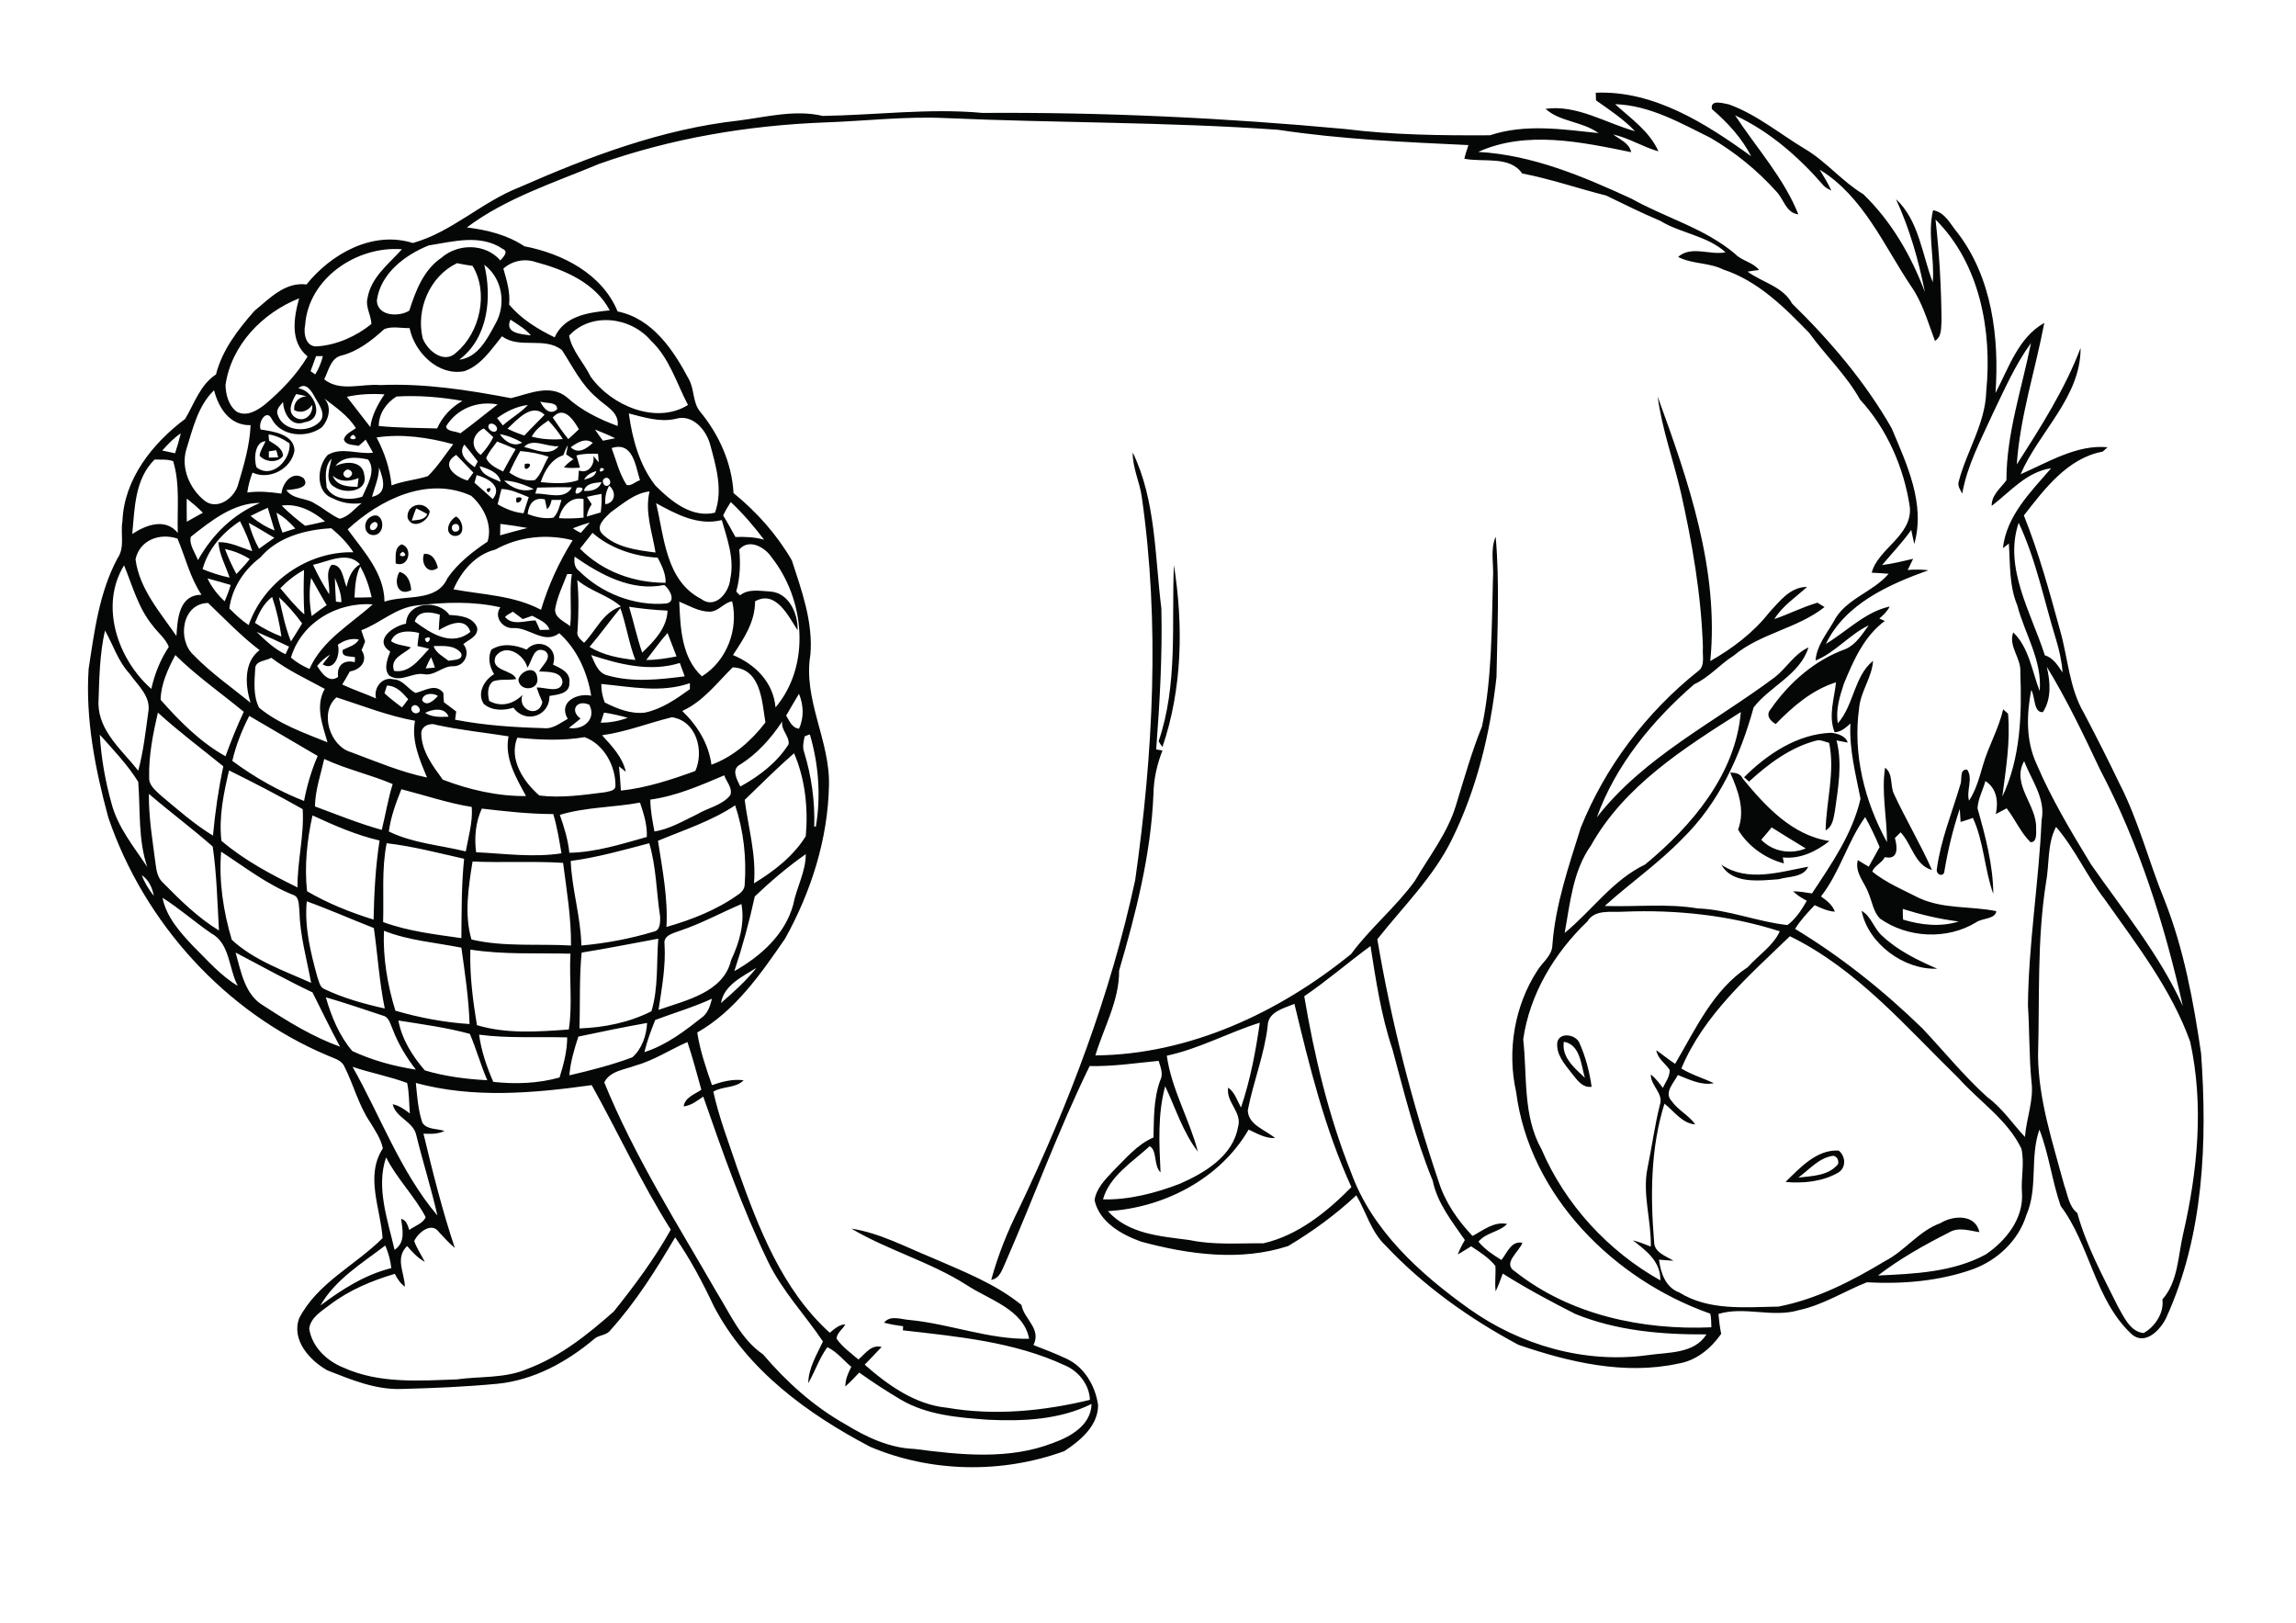 <?xml version="1.0" encoding="utf-8"?>
<!-- Generator: Adobe Illustrator 21.0.2, SVG Export Plug-In . SVG Version: 6.00 Build 0)  -->
<svg version="1.2" baseProfile="tiny" id="Layer_1" xmlns="http://www.w3.org/2000/svg" xmlns:xlink="http://www.w3.org/1999/xlink"
	 x="0px" y="0px" viewBox="0 0 842 595" overflow="scroll" xml:space="preserve">
<path fill="#050706" d="M659.5,431.8c5-0.6,11.1-0.6,14.6-5c0.2-1.4-0.3-2.7-1.8-3C667.1,424.5,663.6,428.8,659.5,431.8
	 M654.8,433.4c5.3-5.2,11.5-12,19.5-11.5c2.6,2.1,2.8,6.3-0.2,8.1C668.3,433.3,661.3,434,654.8,433.4 M573.5,382
	c-0.9,5.7,4,9.7,7.7,13.2C579.8,390.4,579.5,383,573.5,382 M571.1,382.2c0.8-3.9,6.8-2.9,8.1,0.2c2.3,5.1,3.7,10.6,4.5,16.1
	c-3.6,0.5-5.5-2.8-7.5-5.2C573.7,390.1,570.6,386.6,571.1,382.2 M682.7,334c3.6,2,4.5,6.6,7.6,9.2c5.7,5.4,13,8.9,20.1,12
	C698.2,355.7,685.1,346,682.7,334 M631.3,317.1c9.7,6.5,21.4,2.6,31.8,0.7c-1.7,4-7.2,3.5-10.8,4.6
	C645.4,322.9,635.3,324.3,631.3,317.1 M645.9,307.9c4.1,4.4,10.9,5.5,16.3,3.2c-4.2-2.5-8.3-5.1-12.5-7.7
	C648.5,304.9,647.2,306.4,645.9,307.9 M634.5,283.3c1.8,0,3.8,0.3,4.6,2.2c8.4,10.2,18.1,20.8,31.8,22.9c-4.8,3.8-10.8,6.7-17.1,6
	c0.1,0.5,0.3,1.6,0.4,2.2c-6.8-1.8-13.2-6.3-16.8-12.4C640.1,297,637.4,289.9,634.5,283.3 M639.6,285c8.5-8.5,19.5-15.8,31.8-16.3
	c2.3,0.2,5.5,1.1,6.2,3.6c-1-0.2-3.1-0.6-4.1-0.8c2.2,8.6,0.6,17.3-0.6,25.9c-0.5,2.6-0.8,5.7-3.4,7.1c0.2-10.7,3.5-21.3,1.3-32.1
	c-1.6-0.4-3.2-1.3-4.9-0.8c-9.4,2.5-17.4,8.5-24.5,15C640.8,286.1,640.2,285.5,639.6,285 M190.1,249.2c0.8-3.3,6.3-5.4,6.9-0.9
	C198.1,253.2,190.5,253.9,190.1,249.2 M181.8,240.6c-2.3,5.6,6.4,4.9,7.5,8.4c-2.8,0.5-5.7-0.1-8.4,0.8c-2.3,1.6-2.1,4.8-1.5,7.2
	c4.2,2.4,8.9,1.2,12.2-2.2c-2,5.5,6,8.8,7.3,2.6c-0.8-1.7-1.5-3.5-2.1-5.3c3-0.2,8.7,2.4,9.5-1.9c-0.3-4.2-5.5-3.8-8.6-4
	c1.1-2.2,5.1-5.2,2.2-7.5c-4.4-2-4.6,3.6-6.5,6.1C192.2,240,185.5,235.7,181.8,240.6 M180.2,238.2c4-2.5,8.7-1.8,12.9,0
	c4.3-4.7,12-0.9,9.7,5.5c2.7,1.3,6.5,2.8,6,6.6c0.3,4.1-4.4,4.4-7.3,4.9c0.1,7.5-8.9,10.3-13.2,4.3c-3.6,1.1-7.9,1.2-10.9-1.4
	c-2.6-3.9,0.2-8.8,3.8-10.9C179.5,244.4,178.8,241.2,180.2,238.2 M156.1,245.1c0.8-0.1,2.5-0.2,3.4-0.3c-0.4-1.3-0.9-2.5-1.4-3.8
	C157.3,242.3,156.7,243.7,156.1,245.1 M159,236.9c0.9,2.6,3.5,3.8,5.5,5.4c1.6-0.4,5.6-0.1,4.6-2.8
	C166.7,236.4,162.5,236.9,159,236.9 M155.8,234.2C156.7,237.9,159.4,232,155.8,234.2 M143.4,235.1c2.1,1.5,4.8,1.5,7.3,2.3
	c-2.7,2.6-7.8,3.8-6.2,8.6c5.8,1,9.4-4.5,12.9-8.1c-1.4-0.4-2.9-0.7-4.3-1c0.1-1.6,0.4-3.2,0.6-4.8
	C150.2,231.2,144.9,231,143.4,235.1 M152.1,227.9c5.8,4.3,13.5,9.4,20.4,3.8c-1.8-5.7-8.1-2.8-11.6-0.6c0.1-1.9,0.2-3.8,0.4-5.7
	C158,224.3,153.2,223.7,152.1,227.9 M148.9,228.7c0.3-8.1,11.9-9,15.9-3.2c3.7,0.2,8.7,0.6,10.2,4.7c0.4,3.2-3.1,4.3-5.1,6
	c2.7,3.1,0.6,8.1-3.6,8.1c-4-0.2-6.9,3.7-10.9,2.9c-4.3-0.7-8.5,3.3-12.7,0.5c-2.1-2.5-0.6-6.1,0.4-8.8
	C136.8,234.8,144.2,229.5,148.9,228.7 M146.5,209.7c3.1,0.8,4.1,3.9,4.3,6.7C145.8,218.9,144.3,213.3,146.5,209.7 M424.9,271.8
	c7.1-20.8,4.7-43,5.6-64.6c3.5,22.1,3.1,45.3-4.2,66.7C425.8,273.3,425.3,272.5,424.9,271.8 M155.5,203.1c3.1-0.3,4.4,2.5,5.1,5.1
	C156.9,211,154.2,206.5,155.5,203.1 M147.7,202.3C144.2,204.5,151,204.5,147.7,202.3 M145.1,206.6c0.1-2.4-0.6-5.8,2.2-7
	C151.6,200.9,149.9,208.4,145.1,206.6 M166.7,192.2c-1.7,0.4-1.1,3.2,0.7,2.7C169.2,194.6,168.5,191.6,166.7,192.2 M166.4,196.5
	c-3.8-1.1-1.7-5.8,0.9-7.1C170.1,191,170.8,197,166.4,196.5 M137.6,191.4c-1.2,0-2.5,1.6-1.7,2.7C137.5,195.4,139.7,192,137.6,191.4
	 M135.8,189.6c4.8-3,6.2,6,1.5,6.6C133.4,196.5,132.9,191.3,135.8,189.6 M152.6,186.4c-0.6,1.5-1.1,3-1.6,4.5
	c2.1-0.3,4.7-0.1,5.7-2.4C155.3,187.7,153.9,187,152.6,186.4 M149.5,190c-0.7-4.8,5.6-6.8,8.1-2.6
	C157.3,191.2,151.3,194.4,149.5,190 M189.4,182.5C194.1,181.4,188.4,187.1,189.4,182.5 M178.5,179.3
	C181.5,177.7,178.7,182.6,178.5,179.3 M170.6,172.3C171.1,172.8,171.1,172.8,170.6,172.3 M192.5,170.1
	C197.2,169.1,191.5,174.7,192.5,170.1 M181.5,165.5C182.1,166.1,182.1,166.1,181.5,165.5 M176.6,161.4
	C177.1,161.9,177.1,161.9,176.6,161.4 M117.5,478.7c7.9-5.9,16.3-11.3,26-13.7c-0.3-2.9-1.1-5.7-2.2-8.3
	C132.8,463.2,123,469.1,117.5,478.7 M144.7,458.3c4.1-2.8,2.9-7.3,2.4-11.4c2,0.5,2.4,2.5,3,4.1c2-1.5,5.1-2.4,6-4.7
	c-4.1-7.8-10.5-14-14.5-21.9C137.8,435.3,142.2,447.4,144.7,458.3 M152.5,397.1c0.5,4.9,0.8,9.9,2.4,14.6c1.7,2.6,5.5,2.1,8.1,3
	c-2.4,1.2-5.1,1.1-7.7,1c3.4,14.1,6.9,28.2,11.5,41.9c-2.2-1.8-4-3.9-5.9-5.9c-2.7-3.8-7.7,0.4-9,3.4c1,2.7,2.6,5.1,3.9,7.6
	c-2.6-1.4-4.6-3.6-6.5-5.8c-4.5,4.4-1,9.7-0.8,14.9c-1.7-1.2-2.8-2.9-3.7-4.7c-8.5,2.5-16.8,6-23.9,11.4c-3,2.3-7,4.6-7.5,8.7
	c1,6.7,6.5,11.9,12.6,14.3c13,5.9,27.6,4.8,41.5,4.3c8.6-1.2,17.6-0.3,25.8-3.8c12.1-4.5,22.3-12.7,31.8-21.1
	c7.6-9.5,14.9-19.3,20.9-30c-10.8-17.1-19.2-35.4-29-53C195.5,400.9,173.5,402.8,152.5,397.1 M129.3,391.2
	c10.3,18.2,17.5,38.4,31.1,54.5c-2.2-9.8-5.3-19.5-7.7-29.3c-1-5.2-7.5-6.4-8.7-11.5c2.4,0.5,4.4,1.9,6.3,3.4
	c-0.3-3.7-0.2-7.5-1-11.2C142.8,394.7,135.9,393.4,129.3,391.2 M232.8,390.8c-4,1.5-9.1,1.9-11.2,6.1c11,27,26.7,51.7,41.2,76.9
	c5,8,8.9,17.3,17,22.8c8.6,10.1,18.7,19.2,30.3,25.7c7.7,4.7,16.1,8.7,25.3,9c16.8,2.2,34.6,4.1,50.8-2.2
	c6.4-2.3,13.9-6.5,14.1-14.3c-11.7,5.8-25,6.4-37.9,5.8c-11-0.8-22.4-1.7-32.1-7.4c-5.2-3.1-10.3-6.4-15.2-9.9
	c-1.6,1.7-3.3,3.5-5.1,5.1c0-2.6,1-4.9,2.2-7.2c-2.9-2.4-5.3-5.6-8.8-7.2c-3,4.1-4.5,8.9-7,13.2c0.1-5.6,3.1-10.4,5.4-15.3
	c-6.6-9.8-15-18.6-20.2-29.4c-9.4-19.5-16.6-40-23.7-60.4c-2.2,1.5-4.4,3.3-7.2,3.6c0.5-3.3,4-4.4,6.5-6.1
	c-1.6-5.8-3.2-11.8-5.1-17.5C245.7,384.9,239.7,388.9,232.8,390.8 M175.7,379.4c0.8,6,2.8,11.8,5.2,17.3c8.1,0.9,16.4,0.6,24.3-1.6
	c1.5-4.8,2.8-9.7,2.8-14.7C197.3,380.1,186.4,380.8,175.7,379.4 M427.9,387.1c1.7,12.3,8.3,23.3,11.4,35.2c-5.5-7.1-8.2-16-12-24
	c-2.8,10.3-2.2,21.1-1.7,31.6c-2.6-2.5-1.2-8.2-4-9.6c-6.2,5.7-14.8,11-17.1,19.5c9.6,0.2,19.2-2.3,28.1-5.7
	c9.1-4,19.5-10.1,21.4-20.8c1.7-5.4-4.5-9.1-3.6-14.5c2.5,1.8,3.3,4.8,4.7,7.3c3.4-10,5.4-20.6,6.9-31.1
	C450.3,378.7,439.7,384.6,427.9,387.1 M212.1,380.1c-1.5,4.6-2.9,9.3-3.3,14.2c7.8-1.8,15.6-3.8,23.1-6.6c3.5-3.1,5.2-8,5.4-12.6
	C228.9,376.6,220.5,378.3,212.1,380.1 M146.1,374.2c1.3,7,5.2,13.1,9.7,18.3c7.4,2.2,15.2,3.2,22.9,3.6c-2.4-5.5-4-11.4-6.4-17
	C163.9,376.8,154.9,375.6,146.1,374.2 M464.9,376.1c-1.2,10.6-5.3,20.6-7.3,31c0.1,5.4,6.5,7.2,10,10.2c-3.5,0.2-6.7-1.7-9.7-3.1
	c-10.5,18.1-31.1,28.7-51.6,29.9c7.6,8.5,19.4,9.2,29.9,10.6c8.9,1.9,18,1.1,27.1,1.2c12.7-2.9,23.3-11.5,32.3-20.6
	c-9.8-21.4-15.4-44.3-20.9-67.2C470.9,369.7,465,371,464.9,376.1 M240.3,374c-1.6,3.9-3,7.8-4,11.8c8.2-2.6,15-7.9,21.6-13.1
	c1.9-1.7,2.6-4.2,3.2-6.5C254.4,369.3,247.2,371.4,240.3,374 M119.5,365.7c2,7,4.9,14.1,9.7,19.7c7.3,3.4,15.3,5.6,23.3,6.8
	c-3.5-4.5-6.5-9.5-8.5-14.8c-0.9-1.9-1.3-4.5-3.6-5C133.4,370.1,126.5,367.7,119.5,365.7 M264.4,367.8c4.6-4,9.2-8.1,13-12.9
	C272.3,358.1,265.5,361.2,264.4,367.8 M86.4,349.3c2,7,3.4,15.6,10.3,19.5c8.9,5.8,18,11.4,28,15c-3.5-6.5-6.8-13.3-10.1-19.9
	C105.1,359.4,95.8,354.2,86.4,349.3 M172.5,348.2c-0.3,9.3,0.9,18.5,2.4,27.7c10.9,3.3,22.5,2.4,33.7,1.6c1.4-9.2,0.1-18.5,0.6-27.8
	C196.9,349.4,184.6,350.1,172.5,348.2 M478.3,365.3c3.7,21.9,8.9,43.9,17.2,64.7c7.7,21.2,25.2,37,43.1,49.8
	c18.9,13.5,42.6,20.3,65.7,17.1c7.4-1.1,17-0.4,21.5-7.6c-16.3,0.1-32.9-1.3-48.1-7.5c-9.1-4.6-18-9.4-26.6-14.8
	c-0.8,2.2-1.6,4.4-2.6,6.5c-0.4-3.1,0.1-6.2-0.1-9.3c-2.4-3-5.7-5.1-8.9-7.2c-1.6,1-3.2,2-4.9,3c0.7-1.9,1.6-3.6,2.6-5.3
	c-4.7-6.8-10.1-13.5-11.8-21.8c-6.4-15.6-10.4-32.1-14.8-48.3c-4.1-12.2-6-25-8-37.7C494.4,352.9,486.7,359.6,478.3,365.3
	 M213.3,349.3c-0.9,9.2-0.5,18.5-0.8,27.8c9-0.3,18.4-2.2,26.4-6.3c2.6-8.6,1.8-17.8,2.5-26.6C232.1,345.9,222.7,347.8,213.3,349.3
	 M656.4,343.3c-15,14.5-31.6,28.8-39.8,48.5c3.7,2.3,8,3.5,11.9,5.4c-4.7,0.9-9-1.4-13.2-3c-1.4,2.8-5.2,6.4-2.3,9.5
	c2.4,3.4,6.3,5.2,8.7,8.6c-4.9-0.4-7.7-4.8-11.3-7.6c-5.1,16.2-5.2,33.8-3.8,50.6c0,4,4.3,5.2,7.1,7c-1.8-0.1-3.5-0.3-5.3-0.4
	c0.6,4.8,2.4,10.2,7.4,12c10.9,6.8,24.1,5.4,36.4,5.2c14-2.7,27-9.4,39.1-16.7c7.4-3.8,12.3-11,20.3-13.9c4.7-2.9,12.8-3.4,14.3,3.3
	c-3.7-0.5-7.6-2-11.1,0.1c-9.1,4.6-18,9.6-26.1,15.8c13.3-0.6,27.5-1.2,39.5-7.7c7.4-5,14-13.2,13.3-22.7c-0.4-5.3,1-10.8-0.2-16.1
	c-5.1-10.6-15.4-17.3-23.1-25.9C698.9,376.5,681,355.3,656.4,343.3 M140.8,341.3c-0.4,9.9,1.3,19.9,4.2,29.3
	c8.9,2.6,18,4.3,27.2,4.9c-0.3-9.4-1.7-18.7-3-28C159.7,345.6,149.9,344.9,140.8,341.3 M582.1,337.9c-12.1,11.6-21.1,26.6-23.5,43.2
	c1.5,13.5-0.2,28,6.7,40.3c8.7,20.3,24.5,37.4,43.6,48.1c0.1-7-5.2-10.9-10.1-14.7c2.3,0.6,4.4,1.4,6.6,2.3
	c0.2-9.7-3.2-19.3-1.2-28.9c1.6-7.7,2.6-15.4,4.5-23c1.5-4.3-3.4-7-3.3-11.2c1.8,1.4,3.1,3.2,4.4,4.9c1-2.1,2.6-4.1,2.5-6.6
	c-1.6-2.4-4.4-4.1-4.9-7.2c2.3,1.6,4.5,3.4,6.9,5c7.5-12.7,13.9-27.1,26.7-35.5c3.9-4.4,9.2-7.7,11.7-13.1c-18.4-5.9-38-8-57.3-7.2
	C590.8,334.6,584.9,333.3,582.1,337.9 M697.8,333.3c0,1.3,0,2.6,0.1,3.9c6.6,2,13.7,2.8,20.4,0.7C711.2,337,704.5,335.4,697.8,333.3
	 M249.3,341.3c-2.3,0.9-6.1,1.6-5.6,4.9c0.5,8.1-1,16.1-2.2,24.1c9.9-3.5,23.8-6.3,26.6-18.2c3-6.4,5.1-13.4,3.8-20.6
	C264.4,334.7,257.1,338.7,249.3,341.3 M112.5,330.5c-0.9,9.4,1.4,18.8,3.9,27.8c0.6,1.5,0.8,3.5,2.4,4.3c7.1,3.4,14.7,5.5,22.3,7.2
	c-2-9.7-2.6-19.7-4-29.5C128.9,337.1,120.8,333.5,112.5,330.5 M59.6,329.2c1.4,7,6.3,12.5,11.1,17.6c5.3,5.2,10.1,10.9,16.5,14.7
	c-3.4-6.4-2.8-15.6-9.8-19.3C71.3,338,65.8,333.1,59.6,329.2 M52,320.9c1,2.8,2.6,5.3,4.4,7.6C55.9,325.6,54.6,322.7,52,320.9
	 M173.3,315.9c-1.5,9.3-3.1,19.5-0.4,28.6c11.9,2.8,24.4,1.5,36.5,2.2c0.1-10.2-1.6-20.2-2.9-30.3
	C195.5,315.7,184.4,316.4,173.3,315.9 M276.8,328.7c-2,9.2-4.5,18.4-7.5,27.4c9.6-5.4,18.6-13.4,21.6-24.4c1.2-6.3,4.6-12,4.6-18.5
	C288.9,317.8,282.6,323.2,276.8,328.7 M81.1,312.3c-0.9,10.8,0.8,21.9,3.9,32.3c8.2,7.6,19.1,11.3,29.1,15.8
	c-1.6-8.7-4.1-17.4-4.3-26.3c-0.3-2.1,0.1-5.3-2.4-6C97.9,324.3,89.7,317.9,81.1,312.3 M209.3,315.7c0.4,10.4,3.7,20.5,3.9,31
	c9-0.8,18-2.5,26.6-5.1c2.4-0.5,2.3-3.5,2.3-5.4c-1.4-9-1.4-18.2-4-27C228.6,311.7,219.1,314.4,209.3,315.7 M141.8,309.2
	c-1.9,9.5-1,19.3-1.3,28.9c9.2,3.4,19,4.5,28.7,5.9c0.1-9.7,0-19.4,1-29.1C160.8,312.8,151.4,310.3,141.8,309.2 M750.3,323.8
	c-3.3,21-2.3,42.3-2.9,63.4c0.2,16.3,5.4,31.8,9.6,47.4c1.3,3.5,1.7,7.8,4.8,10.2c3.3,12,9.3,23,14.8,34.1c2.2,3.8,4.5,9.4,9.5,9.9
	c4.1-2.2,7.6-7.4,6.9-12.3c5.8-6.6,5.7-15.9,7.6-24c5.3-23,7.7-47.2,2.6-70.5c-6.9-19.3-19.7-35.7-31.4-52.3
	c-6.5-8.4-10.8-18.4-17.8-26.5C750.7,309.5,751.6,316.9,750.3,323.8 M114.6,299c-2,9-3,18.6-2,27.8c7.7,4.5,16,7.8,24.4,10.4
	c0.2-9.7,0.7-19.4,2.2-29C130.6,306.2,122.6,302.7,114.6,299 M176.7,296.5c-2.3,5-2.8,10.6-2.1,16c10.4,0.5,21,2,31.3,0.4
	c-0.8-4.8-1.6-9.7-3-14.4C194.1,298.5,185.4,297.5,176.7,296.5 M241.3,308.3c1.6,10.5,3.7,20.9,3.1,31.6c9.4-2.7,18.6-6.3,26.5-12
	c1.2-0.8,2.2-2.1,2.2-3.6c0.7-9.8-0.4-19.7-3.5-29C260.9,301.1,250.9,304.3,241.3,308.3 M205.3,298.8c1.6,4.5,3,9.1,3.5,13.9
	c9.8-0.2,19.1-3.2,28.4-5.8c0.2-4.3-1.1-8.5-2.5-12.6C225,296.1,214.9,295.9,205.3,298.8 M54.6,291.1c-0.1,8.7,1.4,17.4,2.5,26
	c0.3,2.4,0.8,4.9,2.7,6.6c6.3,6.4,12.8,12.8,20.5,17.5c-0.6-10.3-0.8-20.6-2.3-30.8C70.5,303.8,62.3,297.7,54.6,291.1 M147.2,289.4
	c-2,5-3.9,10.1-4.6,15.5c8.8,4.3,18.8,5,28.2,7.3c1-5.4,2.6-10.8,2.2-16.3C164.3,294.5,155.8,291.6,147.2,289.4 M238.5,293.2
	c0,4,0.8,7.9,1.5,11.7c5.6-0.9,10.6-3.9,15.6-6.3c4-2.4,9.1-3.2,12.2-7c1-2.6-1.4-4.9-2.2-7.3C256.9,288,248,291.9,238.5,293.2
	 M81.2,308.3c8.3,7.1,18.1,12.3,27.9,17.1c-0.1-9.6,2.5-19.1,1.9-28.7c-8.8-5-17.9-9.7-27-14.2C82,290.9,80.2,299.7,81.2,308.3
	 M118.9,278.3c-1.3,5.8-3.3,11.4-3.4,17.4c8.1,3,16.2,6.3,24.5,8.6c1.4-5.6,2.3-11.3,4-16.8C135.8,284,127,282.1,118.9,278.3
	 M273.1,293.3c1.3,10.2,4.3,20.2,3.4,30.6c7.3-4.4,14.5-10,19-17.3c0.9-10.2-0.2-20.9-4.3-30.4C284.9,281.7,279.1,287.5,273.1,293.3
	 M189.7,270.5c-3.2,7.9,2.3,16.2,8.1,21.2c8,1,16.1-0.2,24.1-1.2c1.4-0.4,3.7-0.4,3.8-2.3c0.1-7.3-4.2-15.3-11.3-17.9
	C206.2,271.7,197.9,271.3,189.7,270.5 M295.1,270c-0.4,1.9-0.9,3.9-0.2,5.8c2.7,8.8,4,18.1,3.7,27.3l0.6,0c1.9-11.3,1-22.9-2.2-33.8
	C296.4,269.5,295.5,269.8,295.1,270 M36.6,269.4c0.5,8.5,2,17,4.3,25.2c2.3,8.8,8.2,15.9,13.1,23.3c-3.4-10.1-2.5-20.8-3.3-31.2
	C46.8,280.4,41.5,274.9,36.6,269.4 M154.5,269.2c0.2,6.4,4.3,11.8,7.9,16.7c9.7,3.7,20.1,6.1,30.5,6c-3.6-6.7-8-13.9-6.4-21.9
	c-8.8-1.4-17.8-2.3-26.5-4.2C157.6,264.9,154.3,266.3,154.5,269.2 M271.5,280.3c-3.5,1.8-1.2,5.6,0,8.1c6.9-3.8,13.4-8.7,17.7-15.5
	c0.4-3-3-5.3-2.3-8.4C282.7,270.8,277.7,276.4,271.5,280.3 M220.8,269.6c3.6,4,7.5,8,8.7,13.4c-0.6-0.5-1.9-1.5-2.5-2
	c0.3,2.9,0.5,5.9,0.7,8.9c9.4-1,18.5-4,27.3-7.2c3.3-7.4,0.4-18.4-8.6-19.7C237.8,265.1,229.6,268.4,220.8,269.6 M85.2,279
	c8.1,6,16.9,11,26.3,14.7c1.1-5.7,2.7-11.2,5-16.5c-8.4-4.9-16.7-9.8-25.1-14.7C88.7,267.8,86.5,273.3,85.2,279 M54.7,285.2
	c-0.1,2.8,2.4,4.7,4.2,6.4c6.2,5.2,12.3,10.6,19.2,14.8c0.8-8.6,2-17,3.8-25.4c-8-6.5-16.3-12.7-24-19.7
	C56.1,269.1,54.5,277.1,54.7,285.2 M583.4,310.1c-6.6,9.3-7.6,21.1-9.6,32c10-8.2,17.6-19.4,29.5-25.1
	c17.1-14.1,33.2-33.1,35.1-55.9C617.6,274.3,595.7,288.1,583.4,310.1 M221.5,261.3c-0.4,1.2-0.8,2.5-1.2,3.7c3.4,0,6.7-0.6,9.9-1.8
	C227.3,262.4,224.4,261.7,221.5,261.3 M155.9,261.4c2.6,1.7,5.7,1.5,8.6,1.4C163.2,259.2,158.5,260,155.9,261.4 M212.9,263.5
	c-1.4,1.2-2.9,2.3-4.3,3.4c5.2,1,10.3-3.2,7.5-8.5C211.5,256.4,208.8,260.5,212.9,263.5 M151.6,258.7c-1.8,1-0.1,3.5,1.6,2.7
	C155.1,260.7,153.1,257.9,151.6,258.7 M128.7,275.8c9.2,3.4,18.2,7.3,27.9,9.3c-2.7-6.5-5.8-13.5-4.4-20.8
	c-9.9-1.8-19.2-5.5-28.8-8.6C117,261.2,121,273.6,128.7,275.8 M293,254.4c-1.6,2.6-3.1,5.3-4.7,8c1.2,1.9,2.1,4.5,4.7,4.8
	C294.9,263.2,294.7,258.5,293,254.4 M154.8,256.8c1.7,2.6,4.4-0.1,5.8-1.6C158.7,253.9,155,254.2,154.8,256.8 M141.9,251.4
	c-0.2,0.7-0.7,2.1-0.9,2.8c2,1.9,4.2,3.5,6.4,5.2c0.8-1,1.6-2,2.3-3C147.6,254,145.3,251.4,141.9,251.4 M220.5,250.8
	c0,2.3,0.4,4.6,1.3,6.8c4.6,2.3,9.5,4.3,14.7,3.7c6.2-1.3,11.5-5,16.5-8.6c0-0.5,0-1.6,0-2.2C242.4,254.2,231.3,251.8,220.5,250.8
	 M750.6,244.5c1.3,5.4,1.8,11.7-1.4,16.6c-3.5,0.4-2.8-5.7-4.3-8.1c-1.7,9-2,18.5,1.9,27c5.5,12.9,12.7,24.9,20,36.9
	c11.8,16.9,25.1,33.1,33.7,52c-6.7-29.9-16-59.4-30.3-86.6C764.1,269.4,758,256.6,750.6,244.5 M250.2,260.7
	c5.5,5.3,9.7,12,10.7,19.7c8-2.9,14.7-8.8,19.8-15.5c-1.3-7.8-1.6-19.7-12-20.2C262.9,250.4,257.9,257.2,250.2,260.7 M93.6,245.1
	c-0.3,4.8-0.8,10,1.4,14.4c7.3,6,16.4,9.2,25.1,12.7c-1.8-6.3-4.6-13.3-1-19.6c-6.6-3.6-13.6-6.8-19.6-11.4
	C97.5,242.4,93.7,242.2,93.6,245.1 M216.8,240.2c1.3,2.8,2.4,6.5,5.8,7.4c9.2,2.7,19.1,1.6,28.5,0.4c-0.6-1.6-1.2-3.3-1.8-4.9
	C238.5,246.5,227.1,243.6,216.8,240.2 M58.9,256.6c6.9,7.8,14.6,15.6,23.8,20.7c2-5.5,4.2-11,6.7-16.3c-8.4-6.9-17.4-13.2-25.1-20.8
	C61.6,245.2,59,250.9,58.9,256.6 M123.9,236.4c1,3.4-1.1,10-5.6,7.2c0.9-1.2,1.9-2.4,2.8-3.6c-1.9,1.1-3.4,2.5-4.8,4.2
	c1.6,2.5,4.3,6.5,7.7,4c-0.6-4.2,2.1-6.4,6.1-5.4c0-0.4,0.1-1.3,0.1-1.8c-1.8-0.5-5.1,0.2-4.5-2.7c2.1-1.1,4.7-1.6,5.9-3.8
	C128.8,233.9,126.2,234.8,123.9,236.4 M237,242c3.8,0,7.5-0.6,11.1-1.3c-1.1-2.9-2.2-5.8-3.3-8.6C242,235.2,239.6,238.7,237,242
	 M94.1,231.7c3.2,3.1,6.5,6.3,10.6,8.2c0.4-0.9,0.9-1.9,1.3-2.8C102.1,235.2,98.1,233.4,94.1,231.7 M38.5,231.2
	c-2,8.8-2.1,17.9-2.4,26.9c0.2,10.2,8.8,17.1,14.6,24.5c1.9-7.1,2.7-14.4,3.7-21.6c1-5.7-4-9.8-6.9-14
	C43.3,242.5,41.5,236.5,38.5,231.2 M216.2,237.2c5.1,3.1,11,4.2,16.8,4.8c-2.4-6.2-3.3-12.8-5.5-19
	C223.7,227.6,220.2,232.5,216.2,237.2 M185.2,226.2c2.7,3.4,7.6,1.3,11.2,1.3c0.5,1.1,1.1,2.3,1.6,3.5c1.2,0,2.3-0.1,3.5-0.1
	c-0.9-2.8-4-3.7-6.3-5.1c-1.2,0.4-2.3,0.8-3.5,1.2c-1.2-0.9-2.4-1.8-3.6-2.7C187.2,224.9,186.1,225.3,185.2,226.2 M230.7,222.5
	c1.7,5.6,2.9,11.3,4.8,16.8c4.3-4.1,9.1-9,9.3-15.4C240.1,223.7,235.4,223.2,230.7,222.5 M152.9,222c-7.8,0.8-13.4,6.5-20.4,9.1
	c0.4,1.3,0.9,2.7,1.4,4.1c-0.4,1.1-0.8,2.1-1.3,3.2c2.5,3.8-0.3,7.2-4.3,7.8c-0.9,1.6-1.8,3.2-2.8,4.8c4,1.9,8.3,3.3,12.4,5.1
	c-1-3.9,2.3-8.1,6.4-7c3.5,0.1,5.3,3.6,8.1,5c3.4-0.8,7.4-3.7,10.2,0c0,1.2,0.1,2.3,0.2,3.4c1.5,1.1,3,2.3,4.5,3.4
	c-0.1,0.7-0.3,2.2-0.4,3c10.7,2.1,21.7,2.8,32.5,3.1c3.4,0.4,6-1.9,8.8-3.4c-3.6-6.1,3.3-9.6,8.6-8.5c-1.4-8.6-5.2-17.1-11.7-22.9
	c-5.6,4.2-10.9-2.1-16.7-1.9c-4,0.4-7.5-4.1-4.9-7.6C173.5,220.4,163,220.8,152.9,222 M106.7,241.1c2,1.8,4.3,3.1,6.8,4.2
	c4.6-10.5,15.1-16.4,23.2-23.7C123.6,220.7,110.6,228.2,106.7,241.1 M71.1,240.3c6.3,6.5,13.8,11.7,20.8,17.4
	c-2-6.3-2.6-14.9,3.3-19.3c-6.8-5.2-12.7-11.4-18.9-17.3C66.6,221.3,64.9,234.8,71.1,240.3 M260.3,224.3c-4,0-7.6-2.2-11.2-3.7
	c0.4,9.5,0.8,20.5,8.3,27.4c9.1-5.6,13.5-17.2,11.1-27.5C265.5,220.9,263.6,224.2,260.3,224.3 M102.3,219c1.2,5.5,2.3,11,4.4,16.2
	c1.4-2.2,2.8-4.4,4.1-6.6C108.3,225.2,105.5,221.9,102.3,219 M93.5,228.4c3,2,6.3,3.7,9.7,5c-0.7-4.9-1.8-9.8-3.4-14.5
	C96.6,221.3,94.9,224.9,93.5,228.4 M211.7,212.7c0.6,6.2,0.5,12.4,0.1,18.6c-0.5,2,1.1,3.2,2.4,4.4c4.4-4.5,7-11.3,13.5-13.3
	C223,218.2,216.5,216.8,211.7,212.7 M122.8,211.9c0.1,2.9,0.2,5.8,0.4,8.7c0.5,0.1,1.5,0.2,2,0.2C125.2,217.7,124,214.8,122.8,211.9
	 M114.3,225.9c1.8-1.4,3.6-2.7,5.5-4c-2-3.3-3.8-6.7-5.7-10C113.3,216.5,113.4,221.3,114.3,225.9 M76.1,212.1c1.5,3.2,3.7,6,6.3,8.4
	c0.8-2,1.6-3.9,2.2-6C81.8,213.7,78.9,212.8,76.1,212.1 M208,210.5c-1.6,4.2-3.6,8.2-4.4,12.7c-0.4,3.3,3.4,4.7,5.5,6.4
	c0.7-6.4-0.4-12.8,0.6-19.1C209.3,210.5,208.4,210.5,208,210.5 M130,219.1c2.1,0,4.2,0,6.3-0.1c-0.9-3.9-2.2-7.8-4.2-11.3
	C130.4,211.2,130.2,215.2,130,219.1 M102.8,215.7c2.8,3.3,5.5,6.7,8.8,9.6c-0.3-5.4-0.3-10.9-0.1-16.3
	C108.3,210.7,105.3,213.1,102.8,215.7 M55.5,252.6c1.2-5.5,3.3-10.7,6.4-15.4c-1.2-3.1-4-5.2-5.9-7.8c-5.3-6.4-7.4-14.6-10.5-22.1
	C36.4,222.1,43.2,241.8,55.5,252.6 M210.7,204.1c-0.2,1.9-0.1,4,1.6,5.2c8.2,8.2,20.3,13,31.9,12c4-0.5,1.4-5.3-0.6-6.8
	C231.6,217,220.2,210.7,210.7,204.1 M114.8,207.1c1.7,3.7,3.7,7.3,5.9,10.8c0.4-3.5-1.6-7.9,0.9-10.8c4.1-0.2,4.2,5.3,5.5,8.1
	c0.7-3.3,1.9-6.5,4.9-8.3C127.4,201.9,120.2,206,114.8,207.1 M82.5,201.3c1.2,3.2,2.6,6.2,4.2,9.2c1.7-1.8,3.4-3.6,4.9-5.5
	C88.8,203.2,85.7,202,82.5,201.3 M271.1,201.5c0.5,5.2,0.3,10.4-1.1,15.4c0.4,0.5,0.9,0.9,1.4,1.4c3-2.5,7.4-1.6,11-1.4
	c6.9,0.4,10.3,8.1,10.1,14.2c-3.4-5.2-8-14.9-15.6-10.6c0,7.6-4.1,13.6-8.1,19.7c8.2,3.4,14.8,10,15.6,19.2
	c13.1-15.5,10.7-39.7-1.4-55C280.6,200.7,274.7,197.3,271.1,201.5 M181.7,201.5c-7.3,1.8-12.5,7.9-15.4,14.6
	c10.8,2,22.1,2.2,32.1,7.5c2.7-9,6.6-17.5,11.6-25.5C200.6,195.7,190.3,196.7,181.7,201.5 M49.7,205.1c1.4,10.8,9,19.4,15,28.1
	c0.4-6.2,0.9-15.1,9.2-15.1c-4.2-6.3-5.9-13.7-8.8-20.6C58.6,195.3,51.2,198,49.7,205.1 M212.7,201.2c8.3,8.4,19.7,12.5,31.4,12.5
	c0.1-3.3-1.4-6.3-2.9-9.2c-8.6-0.5-17.4-3.4-23.9-9.1C215.7,197.4,214.2,199.3,212.7,201.2 M95.5,204.4c-6,4.5-10.4,11.2-11.4,18.7
	c2.2,2.2,4.5,4.4,7.1,6.1c5.5-15.8,21.6-27.1,38.4-26.7c-2.2-3.4-5-6.2-8.1-8.8C112.1,194.2,101.8,196.9,95.5,204.4 M183.5,192.1
	c0,1.4-0.1,2.8-0.1,4.2c3.3-0.9,6.7-1.9,10-2.7C190.1,193,186.8,192.5,183.5,192.1 M91.2,191.7c0.9,3.3,2.1,6.5,3.8,9.5
	c1.9-1.3,3.7-2.7,5.6-4C97.4,195.3,94.3,193.4,91.2,191.7 M749.9,240.3c3.1,0.9,4.8,3.8,6.5,6.3c-0.3-4.1-1.2-8.2-2.4-12.1
	c-4.4-14.3-7.3-29.2-13.7-42.8C734.7,208.1,744.9,224.7,749.9,240.3 M210.1,193.7c0.9,0.7,1.9,1.2,2.9,1.7c1.1-1.3,2.2-2.5,3.3-3.8
	C214.2,192.2,212.1,192.9,210.1,193.7 M74.3,208.7c3.2,1.3,6.5,2.4,9.9,3.1c-1.4-4.3-3.8-8.4-4.1-13c4.4-0.1,8.3,2,12.4,3.3
	c-1.1-3.8-2.7-7.5-4.5-11C81.6,195.3,76.3,201.3,74.3,208.7 M101.4,188c0.5,2.5,1.3,4.9,2.2,7.3c1.6-0.5,3.1-1,4.7-1.5
	C106.3,191.6,104.1,189.5,101.4,188 M91.9,189.2c2.7,2.2,5.6,4.1,8.8,5.3c-0.8-2.8-1.7-5.5-2.5-8.3C96.1,187.1,94,188.1,91.9,189.2
	 M103.3,185.4c2.7,2.7,5.6,5.1,8.6,7.4c2.4-0.5,4.9-1,7.3-1.6C114.9,187.5,109.2,184.5,103.3,185.4 M265.2,189
	c1.6,2.6,3,5.2,4.5,7.9c3.5-0.1,7.1,0,10.5,1c-3.7-4.9-7.7-9.6-12.2-13.8C267,185.6,266,187.3,265.2,189 M240.6,184.5
	c3,12.3,3.5,28.4,16.5,35.1c5.2,4,10.3-2.4,10.7-7.3c1.6-7.4-1.1-14.6-3.1-21.6C256,192.9,247.9,188.5,240.6,184.5 M70,196.8
	c-0.8,2.8,1.6,5.9,2.6,8.6c5.2-9.3,12.9-16.9,22.8-21C85.5,184.4,77.4,191,70,196.8 M205,190c3,0.2,6,0.1,9-0.2c0-2.3,0-4.5,0-6.8
	C209.3,181.9,205.9,185.9,205,190 M193.5,188.5c3,1.1,6.3,1.9,9.5,1.3c1.7-1.8,2.2-4.2,2.9-6.5c-1.2,0-2.4,0-3.6,0
	c-0.3,1.3-0.6,2.5-1.7,3.4c-0.2-0.9-0.6-2.7-0.8-3.6C195.9,182.2,193.9,184.7,193.5,188.5 M68.5,182.8c-0.1,2.8,0,5.7,0,8.5
	c2-1.1,4-2.2,5.9-3.3C72.5,186.1,70.5,184.4,68.5,182.8 M215.2,182.2c0.6,0.9,1.2,1.8,1.8,2.7c-0.9,1.3-1.6,2.8-1.8,4.5
	c1.7-0.5,3.4-1,5.1-1.5c0.3-2.3,0.4-4.5,0.3-6.8C218.7,181.4,217,181.8,215.2,182.2 M223.9,187.9c-1.9,1.9-5.7,5-3.1,7.8
	c5.1,5.1,12.7,6,19.6,6.9c-1.2-7.4-4-14.8-2.2-22.4C232.7,180.8,228.3,184.8,223.9,187.9 M222,184.9c3.8-0.6,4-4.7,1.4-6.8
	C222.2,180.2,221.8,182.5,222,184.9 M183.9,179.3c-0.5,1.9-0.9,3.7-1.4,5.6c2.9,1.7,6.1,3,9.5,3.3c0.6-2,1.3-4,1.9-5.9
	C190.6,181,187.4,179.4,183.9,179.3 M127.5,194.1c5.8,8,13.4,16,13.5,26.5c7.7-2.6,19.2,0.3,23.1-8.6c3.8-5.5,9.2-9.7,14.7-13.4
	c1.9-6.1-1.4-12.8-6-16.8C156.9,174.5,139.4,183.1,127.5,194.1 M211.6,178.8C208.9,184.1,217.3,178.1,211.6,178.8 M197,178.8
	c-0.2,0.6-0.5,1.6-0.7,2.2c4.4-0.2,10.8,2.6,13.4-2.3C205.4,178.6,201.2,178.7,197,178.8 M214.1,180c2.6,0.2,5.5-0.4,6.5-3.2
	C218,177.1,215,177.1,214.1,180 M184.9,176.2c2.6,2.8,7.1,4.5,10.8,3.1C192.3,177.7,188.7,176.4,184.9,176.2 M221.6,175.5
	c-1.4,1,0.2,3.5,1.6,2.4C224.7,176.9,223.1,174.3,221.6,175.5 M174.8,174.2c-0.2,0.7-0.6,2.1-0.8,2.8c2.3,2,4.5,4,6.7,6
	C184.5,178.3,178.8,175.3,174.8,174.2 M122,174.4c1.4,3.8,5.6,4.1,9.1,4.1c0.1-0.8,0.3-2.4,0.4-3.2
	C128.3,176.6,124.7,176.9,122,174.4 M214.2,175.9c1.8-0.6,4-0.9,4.5-3.2C216.9,173.3,215.1,174.1,214.2,175.9 M126.5,172.7
	c-1.7,1.4,0.9,3.5,2.1,1.9C130.2,173.3,127.7,171.2,126.5,172.7 M220.3,171.6C218.7,174.5,223.6,171.7,220.3,171.6 M175.9,170.9
	c0.8,3.5,4.8,4.4,7.7,5.8C182.9,173.1,178.9,171.9,175.9,170.9 M139,171.4c0,3.8-1.6,7.2-2.6,10.8
	C142.4,180.9,140.5,175.6,139,171.4 M123,170.9c3.8-1.9,10-2,10.6,3.3c1.4,6.1-6.9,7-10.7,4.5c-4.1-2-2-7.1-1.3-10.5
	c-2.7,2.8-2.2,7-1.8,10.6c2.4,4.5,8.8,4.8,13.1,3.3c1.7-4.1,5.2-9.4,2.1-13.6C131,167.6,125.8,167.1,123,170.9 M56.7,168.5
	c-7.3,7.2-7.3,17.9-8.2,27.3c5-3.3,12.1-6,16.7-0.4c-0.3-8.8,0.9-17.8-1.7-26.3C61.3,168.3,58.9,168.6,56.7,168.5 M171.5,176.2
	c0.7-1,1.4-1.9,2.1-2.9c-2.1-2.2-4.2-4.3-6.3-6.5C161.2,170.5,167.1,175,171.5,176.2 M190.8,165.4c-1.5,2.6-2.8,5.2-4,7.9
	c2.7,1.8,6,3.4,9.4,2.7c2.4-2.2,3.2-5.7,5-8.5C197.8,166.3,194.3,165.7,190.8,165.4 M98.6,165.5c0,0.6,0,1.7,0,2.3
	c1.1,0,2.3-0.1,3.4-0.1c-0.2-0.9-0.4-1.7-0.7-2.6C100.7,165.2,99.3,165.4,98.6,165.5 M224.3,164.3c1.7,4.5,2.8,9.4,5.5,13.5
	c1.6,0.6,3.3-1.3,4.9-1.7C233,170.6,232.1,161.8,224.3,164.3 M206.6,166.9c-4.5,1.5-6.9,5.7-8.3,9.9c4.5,0.4,9.3,0.8,13.7-0.7
	c0.1-1.2,0.2-2.4,0.3-3.6c3.4,1.4,5.9-2.1,5.3-5.3c0.6,0.8,1.3,1.5,2,2.3c-0.1-0.8-0.2-2.3-0.3-3.1c-2.7-0.1-5.3-0.1-7.9,0.6
	c0.4,1.5,0.9,3,1.3,4.5c-2,0.1-3.9,0.2-5.9-0.1c1-1.2,2.2-2.2,3.5-3c-0.9-0.6-1.8-1.2-2.7-1.8c0.2-1.1,0.5-2.2,0.6-3.3
	C207.5,164.4,207.1,165.6,206.6,166.9 M170.3,163c-2.5,3.5,1.1,6.4,3.8,8.3c0.3-0.5,0.8-1.6,1.1-2.1C173.6,167.1,172,165,170.3,163
	 M192.2,163.9c4,0.9,9.4,3.7,12.7-0.3C200.9,164.1,195.2,160.4,192.2,163.9 M178.3,168c1.1,2.5,3.9,3.7,6.2,4.9
	c1.5-2.8,3-5.5,4.6-8.2c-2.2-1-4.5-1.9-6.8-2.8C180.9,163.9,179.2,165.7,178.3,168 M209.3,164c2.8,2.7,5.8,0.5,8.1-1.6
	C214.7,160.3,211.5,162.4,209.3,164 M183.3,159.2c1.7,2.6,5.1,4.9,8.2,3.1C188.9,160.8,186.2,159.7,183.3,159.2 M138.1,160.4
	c2.9,5.5,4.9,11.4,5.5,17.6c4.3-1.7,8.9-2,13.3-3.4c3.6-3.5,6.3-7.8,9.3-11.7C157.1,160.4,147.5,159,138.1,160.4 M129.5,159.4
	C125.9,161.5,132.9,161.7,129.5,159.4 M98.5,159.3c0,0.6,0.1,1.7,0.2,2.3c2.1,1.4,5,2.7,5.1,5.6c-2,2.7-6.5,2.3-8.6-0.1
	c0.2-1.9,1.4-3.5,2.2-5.3c-4,0.1-4.4,6.6-3.3,9.6c5.8,4.4,12.6-2.9,12.1-8.8C103.9,161,101.4,159.7,98.5,159.3 M59.5,165.2
	c1.6,0.3,3.1,0.7,4.7,1c0.8-2.4,1.5-4.8,2.1-7.3C63.7,160.6,61.6,162.9,59.5,165.2 M218.2,157.5c0.9,1.4,1.9,2.7,2.9,4.1
	c1.5-0.3,3-0.6,4.5-0.9C223.2,159.5,220.7,158.5,218.2,157.5 M176.3,166.8c1.8-1.9,3.4-4.1,4.6-6.5c-1.2-1.1-2.3-2.2-3.5-3.2
	C173.2,159.1,172.2,163.9,176.3,166.8 M179.4,155.6c-1.2,1.4,1.3,3.5,2.6,2.4C183.1,156.6,180.7,154.6,179.4,155.6 M195,160.1
	c3.7,1,7.6,1.2,11.4,0.9c-1.5-2.4-3.3-4.7-5.3-6.8C198.7,155.8,196.4,157.5,195,160.1 M230.6,151.6c1.3,9.4,3.9,19,9.8,26.5
	c5.7,5.7,13.2,11.9,21.8,9.9c3-8.3,0.4-17-1.8-25.1c-1.5-5.4-6.5-11.2-12.7-9.3C241.9,154.9,236.1,153,230.6,151.6 M202.7,153.1
	c1.8,2.7,3.7,5.4,5.7,7.9c1.3-1.2,2.6-2.3,3.9-3.6C210.3,153.9,206.7,148.5,202.7,153.1 M186.1,157.2c2,1,4.1,1.8,6.2,2.5
	c2.4-2.6,5-5.1,7.4-7.6C195,147.5,189.5,154.1,186.1,157.2 M182.3,153.3c0.7,0.9,1.4,1.8,2.1,2.7c3-2.7,6.5-4.6,9.2-7.5
	C189.4,149,185.6,150.9,182.3,153.3 M163.6,156.3c0.2,2.1,3.6,1.7,5.2,2.6c4.7-3.4,9.1-7.1,13.7-10.6
	C175.1,146.9,167.6,149.8,163.6,156.3 M198.1,147.2c1.2,2.5,3.5,5.3,6.2,2.9C204.5,147.1,200,148.1,198.1,147.2 M118.9,146.1
	c2.9,3,1.7,7.8-0.9,10.6c-5.5,4.1-14.9,3.4-18.3-3c-1.9-4-5.2,1.1-4.1,3.8c4.6,0.7,12.2,1.7,12.4,7.7c-1.1,6.7-9.2,11-15.4,8.1
	c-0.9,2.4-1.6,4.8-1.9,7.3c4.2-0.6,8.3-0.2,12.5,0.4c0.4-3.9,4-8.6,8.1-5.7c2.9,3.8-4,4.2-6.3,4.4c2.5,3.6,7.4,2.7,10.7,5.1
	c3,1.6,5.6,4,8.8,5.4c3.3-0.6,5.5-3.7,8.1-5.7c-3.7,0.5-7.4-0.1-10.6-1.8c-6.4-2.2-5.8-11.7-1.8-15.9c5.1-3,11.1-0.1,16.6-0.8
	c-0.9-1.6-1.8-3.2-2.7-4.8c-0.9,0.8-1.7,1.6-2.6,2.3c-1.9-0.5-4.7-0.1-5.4-2.4c0.6-2.1,2.8-2.9,4.4-4.1
	C127.6,152.3,123,149.3,118.9,146.1 M138.9,156.2c7.1,0.7,14.2,0.7,21.4,0.9c1.9-4.3,5.2-7.8,9.3-10.1c-8-1.4-16.1-2.1-24.2-1.6
	C141.7,147.7,138.9,151.6,138.9,156.2 M127.2,145.5c2.9,3.7,5.7,7.4,8.6,11.1c0.6-4.4,2.7-8.3,5.2-12
	C136.3,144.3,131.7,144.5,127.2,145.5 M108.6,144.5c-1.5,2.6-3.6,6.7-0.1,8.7c3.3,1.8,6.4-1.3,6-4.7c-1.6,2.2-4,3.2-6.6,1.9
	c-0.3-2.9,1.7-4.9,4.5-5.1C111.2,145,109.9,144.7,108.6,144.5 M68.3,164.9c-2,6.8,1.3,14.3,6.6,18.6c4.8,3.9,11.3-1,12.5-6.1
	c2.1-7,4.2-14.2,4.5-21.5c-7.6,0.2-11.7-6.2-13.4-12.8C72.5,148.9,70.7,157.3,68.3,164.9 M109.4,142.4c5.9,0.7,10.1,11.3,2.4,12.4
	c-5,2-7.8-3.2-8-7.4c-1,1.3-2.7,2.7-2,4.6c1.9,6.2,11,6.9,15.2,2.9c2.9-2.7,0.1-6.4-1.4-9C114.4,143.6,112.2,139.8,109.4,142.4
	 M115.9,130.6c-0.7,1.8-1.3,3.7-2,5.5c0.4,0.3,1.3,0.9,1.7,1.2c1.3-2.1,2.2-4.3,2.8-6.7C117.8,130.6,116.5,130.6,115.9,130.6
	 M140.9,120.7c-4.5,4.1-9.5,8-15.4,9.6c-4.2,0.8-5,5.6-6.6,8.8c5.9,4.7,13.7,1.5,20.5,2.1c16.2-0.7,32.2,1.8,48,4.8
	c6.6-1.6,14.3-5.3,20.4-0.4c5.4,4.9,11.9,8.1,18.7,10.6c0.7-5.2-4.6-7.3-7.7-10.4c-5.6-4.7-8.8-11.4-12.7-17.4
	c-6.3-5.1-15.6-0.3-22-5.1c-3.9,4.8-7.7,10.7-13.8,12.8c-9.6,1.9-18.3-6.9-20.1-15.8C147.1,120.4,143.7,119.5,140.9,120.7
	 M208.7,123.1c1.1,5.6,5.4,9.9,7.9,15c7.5,10.6,24,17.7,35.7,10.4c-4.2-8-6.8-17.2-13.6-23.6C231.2,116.1,216.6,114.4,208.7,123.1
	 M187.2,117.2c-2.3,5.1,4.1,5.3,7.5,5.8C192.7,120.6,189.9,119,187.2,117.2 M82.7,141.2c0.1,3.5,1.1,7.4,4,9.7
	c3.7,2.1,7.7-0.4,10.6-2.7c6-5.1,11.5-10.8,15.5-17.5c-6.5-5.3-5.1-14.1-3.1-21.3C96.3,114.7,84.8,126.5,82.7,141.2 M177.6,97.1
	c2.9,12,1.4,26.9-9.2,34.8c6.9-0.8,10.3-7.7,13.3-13.2C185.7,111.7,184.3,102.1,177.6,97.1 M167.6,96.5c-10,4.8-15.1,16.9-12.6,27.5
	c1.7,4.6,7.9,9.7,12.4,5.2c8.6-7.2,11.9-21.9,5.9-31.7C171.3,97.2,169.4,96.9,167.6,96.5 M184.6,98.5c1.2,4.3,2.6,8.6,2.1,13.2
	c4.5,5.3,10.5,9,16.7,12c3.6-8,12.5-9.1,20.2-9.9c-5.3-10.1-16.6-14.9-27.1-17.7C192.4,94.7,187.8,95.6,184.6,98.5 M111.9,119.2
	c-0.7,3.2,0.3,8.2,4.5,7.8c7.1-0.5,14.3-3.7,19.8-8.2c-0.1-3.3-2.3-6.3-1.4-9.6c1.3-7.6,7.8-12.4,12.6-17.8
	C130.9,90.1,113.1,102,111.9,119.2 M157.2,90c-8.7,3.5-17.7,10.3-19,20.2c0.2,5.8,8.1,6.1,11.9,3.7c2.3-7.2,5.2-14.9,11.8-19.4
	c6.1-5.3,16.1-5.3,21.6,1c0.9-1.1,3.2-3.2,0.9-4.2C176.2,85.7,166.1,88.6,157.2,90 M592.3,38.2c5.8,5.3,12.6,9.9,15.9,17.3
	c-5.7-1.6-10.8-4.9-16.6-6.2c2.4,1.9,5.9,3.1,6.6,6.5c-18.2-3.7-38.4-8.1-56.1-0.1c19.9,1.1,38.5,9,56.3,17.2
	c12.5,7,26.8,10.8,37.9,20.2c2.5,2.6,6.5,3,8.8,5.9c-1,0.1-3.1,0.4-4.2,0.6c5.4,4,12.9,5.4,16.3,11.7C671.2,125,684,140,693.7,157
	c5.6,13.3,12.5,27.8,8.3,42.5c-0.4-1.7-0.7-3.4-1.1-5.2c-3.2,4.6-7.1,8.6-10.7,12.9c3.9-0.5,7.6-1.4,11.4-2.3
	c-0.7,1.4-1.3,2.7-2,4.1c2.5-0.2,5.1-0.2,7.6,0.1c-14.5,5.2-30.5,12.3-37.6,27c7.7-4.6,14.5-11.8,23.4-13.7
	c-0.9,1.8-2.3,3.1-3.8,4.4c0.5,0.2,1.5,0.7,2,0.9c-7.6,5.6-11.5,14.5-15,23c-1.5,4.6-3.1,9.6-2.2,14.5c5.9-6.7,5.9-17.2,12.9-22.9
	c-0.4,6.1-4.5,11.1-5.1,17.2c-2.4,17,2,34.4,10.2,49.3c0-9.1-2.1-18.3-0.7-27.3c3,2.2,1.8,6.4,3.2,9.5c4.4,9.5,9.8,18.5,14,28
	c-6.3-1.7-7.4-9.5-11.5-13.8c-0.7,0.7-1.4,1.4-2.1,2.1c1,3.5,1.3,8.1-3.7,7c-1.1,2.2-3.8,3.1-4.6,5.3c5.1,4.1,11.3,6.7,17.2,9.7
	c8.9,4.1,19,2.9,28.3,4.8c-0.4,3-5.2,2.5-7.4,4.1c-10.7,6.5-25.1,5.8-35.3-1.4c-2.4-2.5-2.8-6-4.1-9.1c-1.4-4.1-5.2-7.6-4-12.3
	c1.3,0.8,2.7,1.6,4,2.4c1.3-2.4,2.7-4.8,4-7.2c-1.6-3.8-3.3-7.4-5.3-11c-6.5,9.1-9.3,20.3-16.2,29.1c2.1,1.5,4.2,3.1,5.1,5.6
	c-2.7-0.2-5.1-1.3-7.4-2.4c-2.6,2.7-5.2,5.5-7.2,8.7c17,10.3,32.5,22.7,46.7,36.5c7.9,8.4,15.2,17.4,23.8,25.2
	c5.5,4,9.2,9.7,13.8,14.6c0.5-6.8,3.3-13.4,2.4-20.2c-0.9-9.3-0.7-18.7-1.3-28c0.2-22.7,4-45.2,5-67.9c1.6-7.9-3.7-14.7-6.4-21.7
	c-4.8,8.6,4.7,16,4.4,24.6c0,1.7,0.4,5.3-2.1,5.1c-3.6-3.6-5.6-8.4-8.7-12.4c-1.3,0.7-2.7,1.4-4,2.1c1-4.5,0.4-9.4-3.8-12.1
	c-0.9,3.3-2.7,6.5-2.9,10c2.9,10.2,5.7,20.7,5.8,31.4c-3.3-9.1-3.4-19-7.5-27.9c-1.5,0.6-3,1-4.5,1.5c-0.1-1.6-0.2-3.2-0.3-4.8
	c-2.5,7.4-4.3,14.9-5.6,22.6c-0.1,2.7-3.3,1.6-2.8-0.6c1.4-10.6,5.6-20.7,8.6-30.9c0.8-1.9-0.5-5.7,2.5-5.5
	c2.3,3.3-0.4,7.7,0.7,11.4c2.6-4,3.8-8.6,5.1-13c2-7,5.8-13.4,7.4-20.5c0.5,0.4,1.4,1.2,1.8,1.6c0.9,10.2-0.8,20.3-2.1,30.4
	c6.7-14,7.2-30.3,6.6-45.6c0.4-5.1-4.5-9.6-2.6-14.6c5.8,5.5,6.9,14.3,9.7,21.5c1-11.2-5.5-21-8.2-31.4c-3-7.2-2.6-15-3.1-22.7
	c-0.5,0.4-1.6,1.3-2.2,1.7c1.4-12,10.2-20.6,17.7-29.3c-9,1.3-15,8.6-21.8,13.8c-0.1-4,3.3-6.5,5.4-9.4c0-17.2,5.7-33.7,9-50.3
	c-5.8,8-9.8,17.2-14.1,26.1c-4.3,9.5-9.3,18.8-11.1,29.1c-0.7-1.4-1.8-2.8-1.3-4.4c2.9-11.2,9.8-21.3,10.1-33.1
	c2.2-22.1-2.3-46.8-18.6-63c1.4,12.3,2.1,24.6,2.2,37c-0.2,2.6,0.2,5.9-2.4,7.5c-2.6-6.8-4.5-14-8.8-20.1c-10-15-17.6-33-33.5-42.7
	c1.5,2.5,3.1,5,4.3,7.7c-1-0.5-2-1-2.8-1.8c-9.1-10.5-19.8-19.9-32.5-25.8c7.9,12,17.9,23,23.2,36.3c-4.5-0.5-5.3-5.5-8-8.3
	c-7-7.8-15.2-14.5-24.3-19.8C616.4,45.2,605.1,38.6,592.3,38.2 M585.2,34c21.3-0.9,40.4,11.3,57,23.3c-3.5-6.8-8.7-12.4-14.4-17.3
	c-0.7-3.7,4.1-2.1,6.3-1.7c10.2,3.7,18.6,10.8,27.8,16.3c7.8,4.6,13.6,11.9,21.4,16.6c10.3,9.9,17.6,22.6,22.6,35.9
	c-2.3-11.7-5.6-23.2-10.6-34.1c8.5,8,9.5,20.2,13.5,30.5c0.7-8.8-2-17.7,0.1-26.4c4.5,0.7,6.4,5.3,9.1,8.4
	c12.6,16.6,15.2,38.4,13.8,58.6c4.8-9.1,8.4-20.4,17.9-25.7c-3.3,17.3-8.9,34.3-10.1,51.9c8.8-13.7,17.6-27.5,23.4-42.7
	c0.1,18-15.3,30.7-22,46.3c10.1-4.4,20.7-11,31.9-9.9c-0.5,0.4-1.3,1.2-1.8,1.6c-12.9,2.4-21.3,13.7-28.9,23.4
	c5.5,13.7,9.4,28,13.3,42.2c2.9,10.1,3.3,21,8.7,30.2c4.5,8.6,8.9,17.2,13.1,26c7,13.6,10.7,28.6,16.5,42.7
	c7.1,18,10.6,37.1,13.4,56.2c2.3,32.5,1,66.5-12.7,96.7c-2.1,4.6-7.9,10.7-12.9,6.1c-13.4-12.6-15.1-32.5-25.9-46.9
	c-3.2-9.2-4.3-19-7.8-28c-3.6,10.2-0.4,21.3-4.8,31.4c-2.9,9.3-10.6,16.5-19.6,19.8c-12.4,4.4-25.8,5.5-38.9,4.8
	c-8.3,3.3-16,8.3-24.9,10.2c-9.7,2.9-19.9-1.5-29.5,1.4c0.2,2.4,0.5,4.9,1,7.3c-3.8,5.4-9.1,9.8-15.7,10.9
	c-19.7,4.3-40.1-0.5-58.7-6.9c-17.9-9.6-34.7-21.5-48.7-36.4c-5.3-5-7.1-12.3-10.7-18.4c-7.6,7.1-16.1,13.3-25,18.6
	c-17.5,5.7-36.5,3.1-53.9-1.6c-7.2-2.6-15.3-7.1-17.1-15.2c0.6-4.3,3.9-7.6,6.7-10.6c4.6-4.5,8.8-9.8,14.9-12.4c0.2-7,0-14.2,2.5-21
	c1.2-2.3,0.1-4.8-0.6-7.1c-8.4,0.8-16.8,2.1-25.3,1.9c-11.5,23.5-20.4,48.1-30.9,72.1c-1.2,2.5-2,5.8-5.2,6.3
	c2.5-9.1,6-17.8,10.2-26.2c18.4-38.5,33.6-78.6,42.6-120.4c6.6-46.5,9.1-93.9,2.4-140.6c-0.8-5.5-3.4-10.6-3.3-16.2
	c8.5,17.6,8.1,38.1,10.5,57.2c0.4,17.2-0.6,34.6-1.9,51.7c0.8,0.1,1.5,0.3,2.3,0.4c-2,5.1-3.2,10.4-3.3,15.9
	c-0.9,22.1-6.4,43.6-12.6,64.8c0.1,11-5.6,20.8-8.7,31.1c34.4-0.3,67.4-15.7,93.8-37.2c7-9.5,16.3-17.1,23.3-26.7
	c5.3-9.1,12-17.5,15.1-27.7c3-9.8,5.8-19.7,9.6-29.1c3.7-17.8,3.5-36,4-54.1c0.4-5.1-1.1-10.6,1-15.4c1.5,17.1,0.6,34.3,0.3,51.5
	c-2.3,20.5-7.2,41-16.4,59.6c-6.8,13.8-17.9,24.6-27.3,36.5c5.1,30.2,12.7,59.9,22.5,88.9c2.4,7.6,7,14.2,12.4,19.9
	c4-2.1,7.9-5.4,12.7-4.4c-2.9,3-7.7,3.1-10.5,6.5c2.3,2.8,5.3,4.8,8.4,6.7c2.1-2.5,3.5-7.1,7.7-6.3c-1.2,3.4-7.6,7.6-2.6,10.6
	c20.1,15.9,46.7,21.5,71.9,20.4c-0.1-1.7,0-3.4-0.4-5c-35.3-12.4-66.3-43.2-71.2-81.3c-3.4-15.1-0.6-31.7,7.9-44.7
	c1.9-3,5.3-5.3,5.4-9.2c1.1-14.8,6-28.9,10.4-43c9-22.4,24.1-42.3,42.9-57.3c2.9-1.9,1.6-5.9,1.9-8.8c-0.6-19.2-3.9-38.2-8.1-56.9
	c-2.7-11.7-6.9-23.1-8.5-35.1c11.3,31,22.6,63.6,19.3,97c8.1-4.6,15.8-10.4,21.6-17.8c3.8-4.1,7.7-9.4,13.9-9.4
	c-4.1,3.8-9,6.9-12,11.8c5.3-1.8,10.3-4.4,15.8-6c0.6,0.4,2,1.2,2.6,1.6c-10,7.9-23.5,9.6-33.3,17.8c-5.1,3.2-9,8-14.5,10.5
	c-15.3,13.3-28.8,29.6-35.7,48.8c17.3-22.2,43.1-34.8,65.3-51.4c4.3-3.4,7.2-8.6,12.3-10.9c-3,9.9-14.2,14.3-20.1,22
	c-4.9,17.8-12.7,35-26.1,48.1c-8.8,9.1-19.2,16.3-28.5,24.7c11.3,0.4,22.8-1,34.1,0.9c11.2,0.4,21.8,4.9,32.9,6.1
	c3.1-2.3,5.2-5.6,7.1-8.9c-1.8-1-3.6-2-5-3.5c2.3,0.1,4.6,0.4,6.9,0.8c7.2-10.9,14.8-21.8,17.8-34.7c-1.8-9.1-4.2-18.3-3.7-27.6
	c-1.7,1.5-3.4,3.1-5.8,3.2c-2.4-6-0.1-12.3,0.5-18.3c-8.7,2.7-15.9,8.9-22.1,15.3c-2.1-1.2-3.8-3.3-1.8-5.5c6.7-9.7,16.2-18,27.4-22
	c3.9-1.7,6.1-5.5,8.5-8.7c-7.1,3.4-12.3,10-19.5,12.9c0.4-5.4,4-9.7,6.6-14.2c4.2-8.4,14.3-10.7,20.2-17.6c-2.1-0.2-4.1-0.3-6.2-0.4
	c2.2-8.7,14.8-13.5,14-23.9c-2.1-14.5-8.4-28.9-18.3-39.6c-5-9-12.6-16.1-18.6-24.4c-9.1-9.4-18.8-19.1-31.6-23.3
	c-5.2-2.6-11.4-1.9-16.5-4.6c4.9-4.3,11.7-0.5,17.4-1.7c-6.8-6.1-16.3-6.9-23.9-11.5c-6.8-2.9-13.3-6.1-19.9-9.3
	c-10.3-2.6-20.4-6.1-30.8-8.1c-4.5-6.6-14.3-4-21.2-5.4c0.4-1.7,1-3.4,1.5-5c-23.3-1.1-46.6-2.1-69.7-5.6
	c-40.6-2.9-81.4-2.5-122-4.3c-14.9-0.7-29.7,1.1-44.5,1.6c-28.1,1.1-56.1,5.8-82.6,15.2c-16.5,6.9-34.1,12.5-48.5,23.3
	c7.4,0.9,14.8,2.7,21.1,6.9c14,2.7,28.5,10.1,34.2,23.9c12.8,2.6,20.5,14.2,26.2,25c2,3.7,1.3,8.5,4.1,11.8
	c6.9,8.4,11.6,18.8,12.2,29.8c8.5,6.9,15.9,15.2,21.4,24.7c3.6,11.1,7.8,22.5,6.8,34.5c-2.8,16.5,7.3,31.7,6.8,48.1
	c-0.4,19.7-6.6,39-16.1,56.1c-8.9,12.9-18.3,26.5-32.2,34.4c1,6.6,3.2,13,5.4,19.3c3.7-1.3,7.6-2.3,11.6-1.8
	c-2.8,3-7.7,2.1-11.1,4.2c2.1,9.6,5.7,18.8,8.8,28.1c7.7,21.7,16.4,44.5,33.9,60.3c1.7-1.4,3.4-3,5.7-3.1c-0.9,1.8-3.2,3.2-3.2,5.3
	c2.1,3,5.2,5.2,8,7.6c2.5-2.1,4.7-5.6,8.5-4.6c-2,2.2-4.1,4.3-6.2,6.5c8.5,7.5,18.6,14.7,30.3,15.8c17.4,3,35.3,1.2,52.3-2.9
	c-0.2-5.6-4.2-10.6-9.3-12.7c-18.5-8.6-39.2-10.5-59.3-12.8c0-0.4,0.1-1.2,0.1-1.5c-2.4-0.3-4.7-0.7-7-1.3c2.3-2.9,6.2-1.2,9.3-1
	c14.7,1.4,29.2,7.2,43.9,6.9c-2-10.8-14.7-14.3-22.9-19.7c-13.3-8.5-28.8-12.7-42.3-20.7c10.4,1.6,19.8,6.7,29.4,10.6
	c11.4,5,23.3,9.5,33,17.4c0.9,5.2,7.4,8.7,4.4,14.7c4.1,1.6,8.3,3.2,12.3,5.1c6.5,3.1,10.4,10,11.4,16.9c0,7.7-6.6,13.1-12.4,16.9
	c-22.8,8.3-48.8,7.9-71.2-1.6c-22.9-12-45.2-28.2-57.4-51.7c-4.1-8.7-8.6-17.2-14.1-25.1c-7,11.9-14.4,23.7-23.7,34
	c-1.4,2-4,1.7-5.8,3.1c-10.1,8.6-22.4,15.3-35.7,16.6c-11.6,1.1-23.3,1.6-35,1.9c-9.6,0.4-18.6-3.4-27.3-6.8
	c-6.5-3.6-13.3-11.1-10.4-19.1c6.7-13,20.6-19.4,30.6-29.4c-0.7-10.8-6.5-22.8,0.1-32.9c-0.7-3.5-2.8-6.5-4.6-9.5
	c-4.3-6.3-6.1-13.8-9.5-20.5c-1-2.4-3.8-3-6-4c-37.7-15.8-67.5-48.8-80.6-87.4c-4.8-17.7-8.4-36.1-7.2-54.4
	c2.1-13.8,3.9-28.1,10.6-40.6c2.8-4,1-9.1,1.8-13.6c0.6-15.5,11.1-28.6,23-37.5c3.4-5.7,5.5-12.5,11.3-16.3
	c2.3-9,8.1-16.5,14.1-23.3c5.5-4.5,11.2-10.7,19.1-9.7c9.1-11.3,24.3-19.8,39-15.2c14.3-4,25.2-15,39-20.4
	c25.7-11.3,52.4-21.4,80.5-24.5c10.1-1.3,20.7-4.1,30.8-1.7c19.5-0.3,39.1-2.9,58.6-1.1c44.4-0.3,88.8,1.8,133,5.9
	c17.6,2.2,35.4,2.4,53.1,2.3c13-4.3,26.6-2.2,39.8-0.8c-5.8-4.3-14.2-4.1-19.4-8.9c11.5-1.6,22,5.2,32.8,8.2
	c-4.2-4.4-9.3-7.8-14.3-11.3C585.3,36.3,585.2,34.8,585.2,34"/>
</svg>
